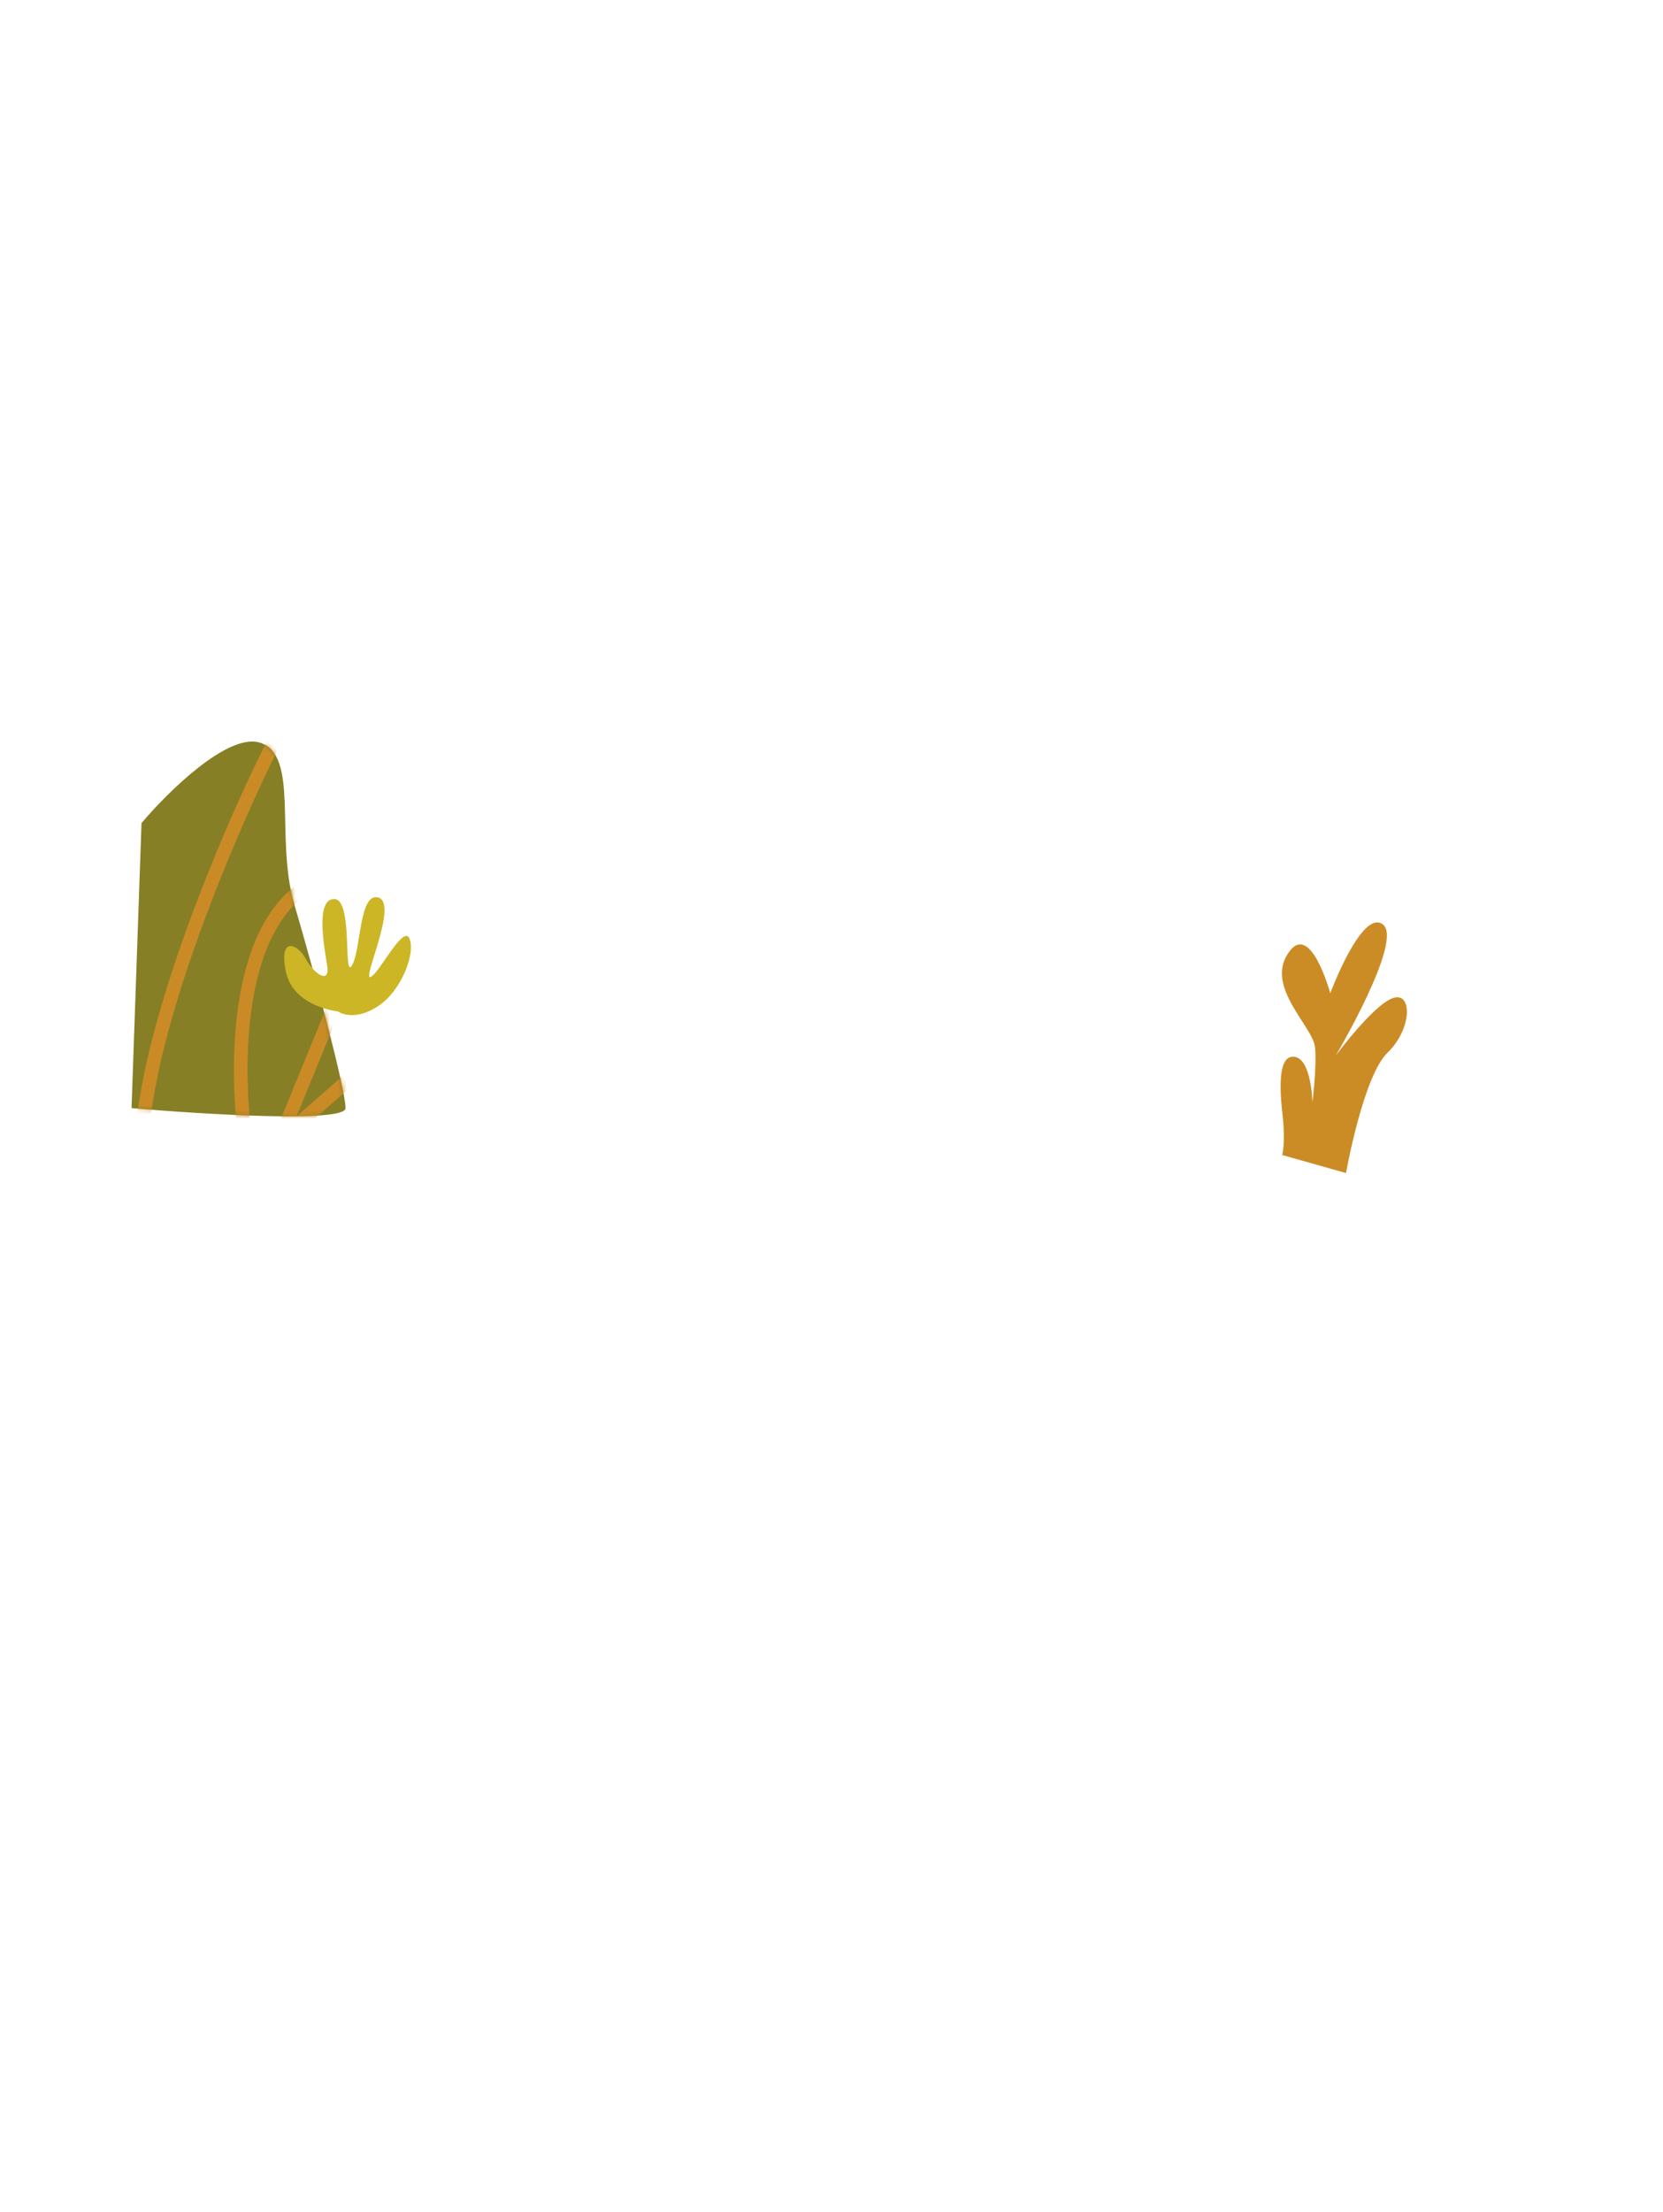 <svg width="386" height="513" viewBox="0 0 386 513" fill="none" xmlns="http://www.w3.org/2000/svg">
<path d="M60.261 172.238C52.791 170.027 38.873 183.766 32.847 190.912L30.531 257.02C47.089 258.464 80.205 260.486 80.205 257.02C80.205 252.687 72.885 225.273 68.328 209.811C63.772 194.348 69.598 175.002 60.261 172.238Z" fill="#877F25"/>
<mask id="mask0_2509_4569" style="mask-type:alpha" maskUnits="userSpaceOnUse" x="30" y="172" width="51" height="87">
<path d="M60.261 172.238C52.791 170.027 38.873 183.766 32.847 190.912L30.531 257.02C47.089 258.464 80.205 260.486 80.205 257.02C80.205 252.687 72.885 225.273 68.328 209.811C63.772 194.348 69.598 175.002 60.261 172.238Z" fill="#877F25"/>
</mask>
<g mask="url(#mask0_2509_4569)">
<path d="M63.398 172.538C55.057 189.046 37.404 229.248 33.519 257.992C29.635 286.735 47.786 275.944 57.348 266.955C54.833 251.966 53.732 218.94 69.449 206.749C85.165 194.558 83.268 214.966 80.355 226.693L64.817 264.565L119.421 216.759C128.385 208.343 149.33 192.527 161.401 196.59C166.481 204.717 170.191 214.717 171.411 218.701C154.728 220.095 116.418 232.385 96.639 270.391" stroke="#CA8B26" stroke-width="3.15"/>
</g>
<path d="M78.419 234.586C78.419 234.586 68.03 233.573 66.338 225.303C64.646 217.034 69.097 218.914 70.97 222.396C72.844 225.878 76.673 228.502 75.933 223.94C75.192 219.378 73.209 208.432 77.621 208.538C82.015 208.64 79.596 227.391 81.701 223.918C83.806 220.444 83.329 206.755 87.876 208.206C92.423 209.657 84.082 227.081 85.967 226.621C87.835 226.156 93.601 214.298 95.037 217.701C96.496 221.09 93.172 230.001 87.507 233.541C81.833 237.117 78.419 234.586 78.419 234.586Z" fill="#CCB625"/>
<path d="M312.438 272.028C312.438 272.028 316.4 249.617 322.086 244.137C327.771 238.656 327.884 229.896 323.289 231.51C318.694 233.124 310.038 244.851 310.038 244.851C310.038 244.851 325.852 218.129 320.977 214.414C316.101 210.699 308.766 230.388 308.766 230.388C308.766 230.388 304.122 213.203 298.947 221.168C293.729 229.057 304.802 238.125 305.231 242.926C305.66 247.727 304.617 255.719 304.617 255.719C304.617 255.719 304.455 245.68 300.471 245.126C296.488 244.572 297.037 253.012 297.743 259.093C298.389 265.158 297.613 267.911 297.613 267.911L312.421 272.087L312.438 272.028Z" fill="#CC8C25"/>
</svg>
